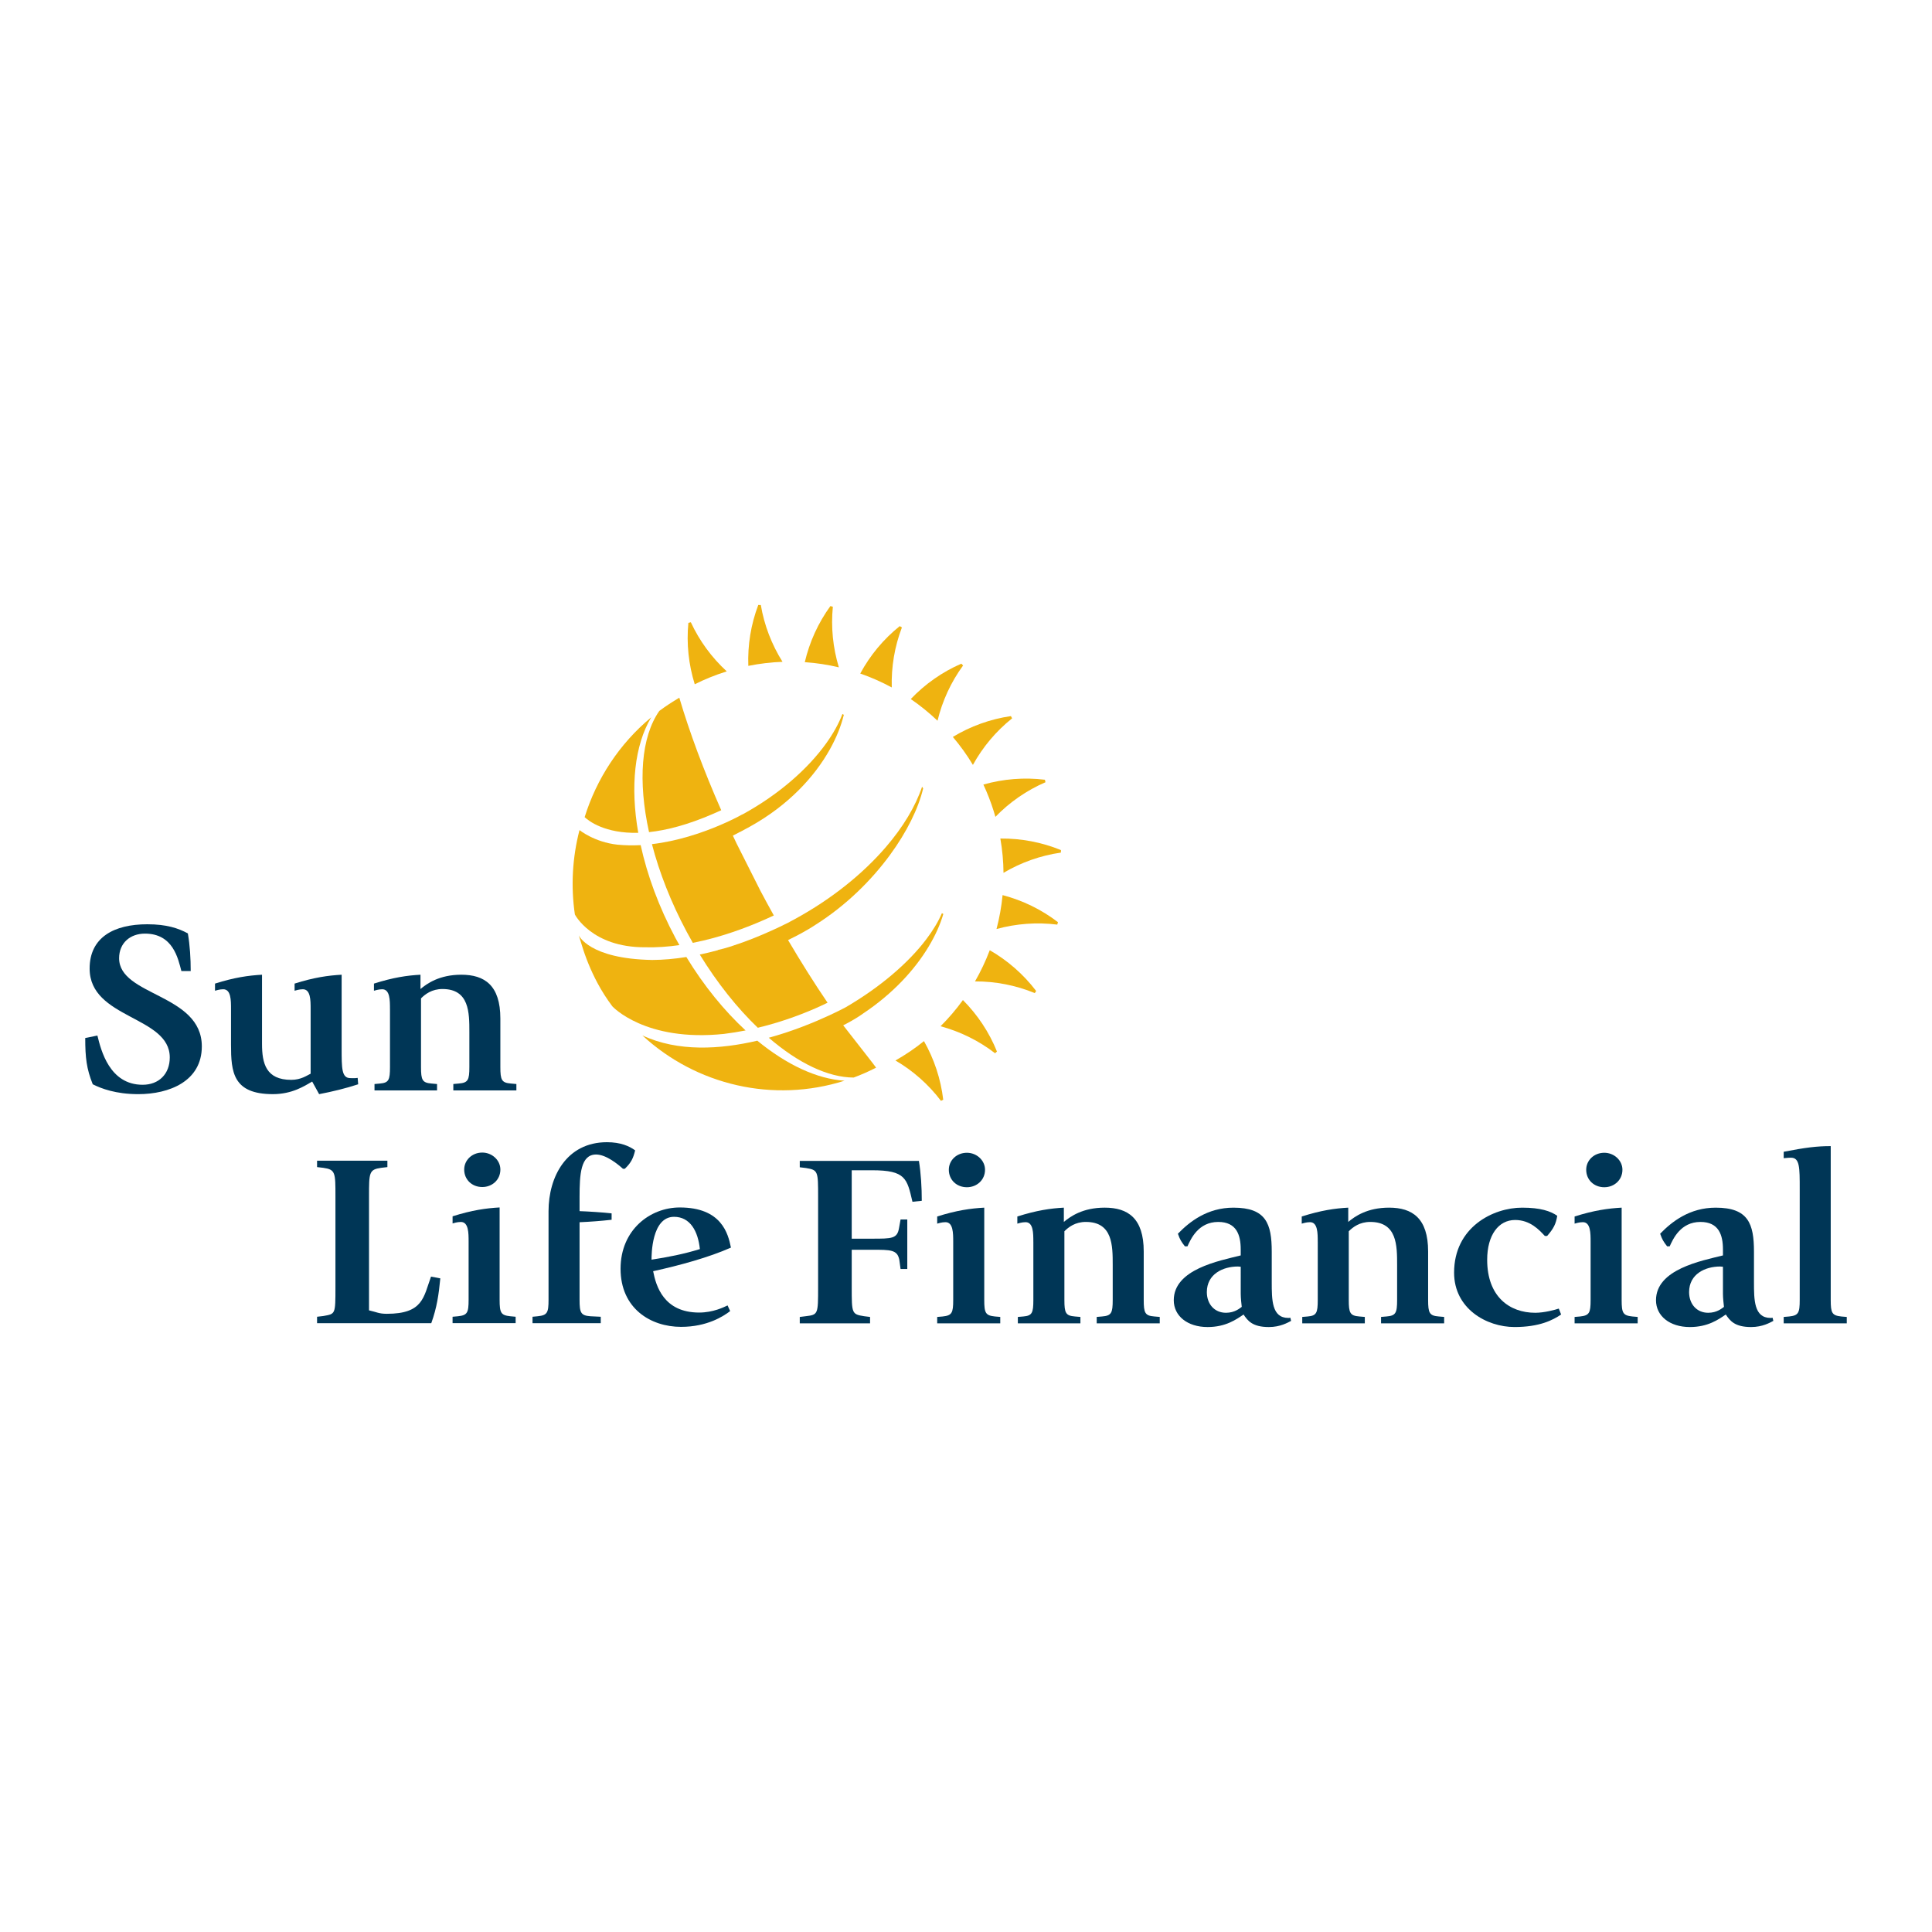 <?xml version="1.0" encoding="utf-8"?>
<!-- Generator: Adobe Illustrator 13.0.0, SVG Export Plug-In . SVG Version: 6.00 Build 14948)  -->
<!DOCTYPE svg PUBLIC "-//W3C//DTD SVG 1.0//EN" "http://www.w3.org/TR/2001/REC-SVG-20010904/DTD/svg10.dtd">
<svg version="1.0" id="Layer_1" xmlns="http://www.w3.org/2000/svg" xmlns:xlink="http://www.w3.org/1999/xlink" x="0px" y="0px"
	 width="192.756px" height="192.756px" viewBox="0 0 192.756 192.756" enable-background="new 0 0 192.756 192.756"
	 xml:space="preserve">
<g>
	<polygon fill-rule="evenodd" clip-rule="evenodd" fill="#FFFFFF" points="0,0 192.756,0 192.756,192.756 0,192.756 0,0 	"/>
	<path fill-rule="evenodd" clip-rule="evenodd" fill="#003656" d="M18.097,96.882c-0.333-1.253-0.825-3.735-3.634-3.735
		c-1.472,0-2.579,0.933-2.579,2.457c0,3.783,8.252,3.534,8.252,8.794c0,3.485-3.25,4.766-6.345,4.766
		c-2.243,0-3.713-0.568-4.537-0.985c-0.621-1.547-0.75-2.654-0.75-4.617l1.214-0.246c0.36,1.475,1.21,4.912,4.512,4.912
		c1.625,0,2.708-1.079,2.708-2.726c0-4.152-7.996-3.833-7.996-8.866c0-3.118,2.425-4.421,5.752-4.421
		c1.934,0,3.095,0.395,4.049,0.911c0.207,1.201,0.284,2.504,0.284,3.757H18.097L18.097,96.882z"/>
	<path fill-rule="evenodd" clip-rule="evenodd" fill="#003656" d="M31.146,107.907c-0.772,0.443-1.986,1.256-3.92,1.256
		c-3.996,0-4.178-2.214-4.178-4.94v-3.561c0-0.86,0-1.963-0.773-1.963c-0.388,0-0.721,0.121-0.823,0.146v-0.712
		c1.933-0.613,3.351-0.812,4.69-0.885v6.902c0,1.941,0.39,3.587,2.916,3.587c0.979,0,1.573-0.444,1.934-0.614v-6.461
		c0-0.86,0-1.963-0.774-1.963c-0.387,0-0.724,0.121-0.826,0.146v-0.712c1.935-0.613,3.351-0.812,4.694-0.885v7.343
		c0,2.016,0,2.973,0.875,2.973c0.155,0,0.465,0.024,0.724-0.024l0.051,0.639c-1.187,0.395-2.605,0.738-3.896,0.985L31.146,107.907
		L31.146,107.907z"/>
	<path fill-rule="evenodd" clip-rule="evenodd" fill="#003656" d="M38.907,100.662c0-0.86,0-1.963-0.771-1.963
		c-0.387,0-0.721,0.121-0.826,0.146v-0.712c1.934-0.613,3.301-0.812,4.642-0.885v1.426c0.646-0.541,1.883-1.426,4.075-1.426
		c2.321,0,3.894,1.056,3.894,4.372v4.838c0,1.301,0.129,1.571,1.057,1.646l0.542,0.049v0.639h-6.292v-0.639l0.542-0.049
		c0.928-0.075,1.058-0.346,1.058-1.646v-3.486c0-1.941,0-4.298-2.682-4.298c-1.057,0-1.729,0.515-2.142,0.934v6.851
		c0,1.301,0.129,1.571,1.058,1.646l0.542,0.049v0.639h-6.24v-0.639l0.54-0.049c0.878-0.075,1.005-0.346,1.005-1.646V100.662
		L38.907,100.662z"/>
	<path fill-rule="evenodd" clip-rule="evenodd" fill="#003656" d="M79.793,131.392l0.591-0.073c1.239-0.147,1.239-0.197,1.239-2.896
		v-8.992c0-2.577,0-2.7-1.213-2.897l-0.617-0.075v-0.635h11.888c0.205,1.251,0.285,2.677,0.285,3.979l-0.93,0.097
		c-0.54-2.31-0.67-3.143-4.022-3.143h-2.037v6.826h2.01c2.013,0,2.528,0,2.708-1.055l0.155-0.86h0.67v4.938h-0.67l-0.129-0.936
		c-0.206-0.982-0.851-0.982-2.707-0.982h-2.037v3.735c0,2.626,0,2.698,1.237,2.896l0.592,0.073v0.639h-7.013V131.392L79.793,131.392
		z"/>
	<path fill-rule="evenodd" clip-rule="evenodd" fill="#003656" d="M93.503,131.392l0.544-0.046c0.927-0.1,1.055-0.348,1.055-1.649
		V123.9c0-0.859,0-1.963-0.772-1.963c-0.385,0-0.724,0.121-0.826,0.146v-0.713c1.935-0.613,3.353-0.81,4.695-0.883v9.208
		c0,1.302,0.128,1.55,1.056,1.649l0.541,0.046v0.639h-6.292V131.392L93.503,131.392z M94.665,116.706
		c0-0.933,0.772-1.694,1.805-1.694c0.98,0,1.806,0.762,1.806,1.694c0,1.028-0.826,1.745-1.806,1.745
		C95.438,118.451,94.665,117.713,94.665,116.706L94.665,116.706z"/>
	<path fill-rule="evenodd" clip-rule="evenodd" fill="#003656" d="M103.096,123.9c0-0.859,0-1.963-0.773-1.963
		c-0.386,0-0.721,0.121-0.823,0.146v-0.713c1.934-0.613,3.298-0.81,4.641-0.883v1.425c0.646-0.542,1.883-1.425,4.075-1.425
		c2.321,0,3.894,1.054,3.894,4.37v4.838c0,1.302,0.129,1.574,1.057,1.649l0.541,0.046v0.639h-6.289v-0.639l0.539-0.046
		c0.929-0.075,1.058-0.348,1.058-1.649v-3.485c0-1.939,0-4.298-2.682-4.298c-1.058,0-1.727,0.517-2.139,0.933v6.851
		c0,1.302,0.126,1.574,1.055,1.649l0.543,0.046v0.639h-6.242v-0.639l0.542-0.046c0.88-0.075,1.005-0.348,1.005-1.649V123.9
		L103.096,123.9z"/>
	<path fill-rule="evenodd" clip-rule="evenodd" fill="#003656" d="M123.787,129.058c0,0.469,0.076,1.083,0.103,1.329
		c-0.208,0.145-0.697,0.589-1.574,0.589c-1.161,0-1.909-0.885-1.909-2.063c0-1.817,1.627-2.553,3.096-2.553
		c0.103,0,0.18,0.023,0.285,0.023V129.058L123.787,129.058z M128.738,131.468c-0.079,0.021-0.13,0.021-0.208,0.021
		c-1.648,0-1.648-1.814-1.648-3.583v-3.021c0-2.802-0.568-4.397-3.818-4.397c-2.604,0-4.383,1.399-5.544,2.601
		c0.207,0.593,0.335,0.789,0.696,1.255h0.259c0.335-0.738,1.081-2.431,3.069-2.431c1.829,0,2.243,1.301,2.243,2.75v0.59
		c-2.141,0.538-6.68,1.376-6.68,4.471c0,1.57,1.367,2.675,3.376,2.675c1.809,0,2.862-0.76,3.587-1.25
		c0.412,0.611,0.876,1.25,2.525,1.25c1.136,0,1.884-0.44,2.218-0.614L128.738,131.468L128.738,131.468z"/>
	<path fill-rule="evenodd" clip-rule="evenodd" fill="#003656" d="M131.471,123.9c0-0.859,0-1.963-0.771-1.963
		c-0.39,0-0.724,0.121-0.826,0.146v-0.713c1.934-0.613,3.299-0.81,4.641-0.883v1.425c0.646-0.542,1.884-1.425,4.074-1.425
		c2.32,0,3.895,1.054,3.895,4.37v4.838c0,1.302,0.13,1.574,1.058,1.649l0.541,0.046v0.639h-6.294v-0.639l0.542-0.046
		c0.928-0.075,1.06-0.348,1.06-1.649v-3.485c0-1.939,0-4.298-2.682-4.298c-1.058,0-1.728,0.517-2.142,0.933v6.851
		c0,1.302,0.129,1.574,1.059,1.649l0.542,0.046v0.639h-6.242v-0.639l0.541-0.046c0.877-0.075,1.006-0.348,1.006-1.649V123.9
		L131.471,123.9z"/>
	<path fill-rule="evenodd" clip-rule="evenodd" fill="#003656" d="M155.753,131.148c-0.826,0.563-2.166,1.25-4.644,1.25
		c-2.809,0-6.034-1.842-6.034-5.425c0-4.544,3.893-6.485,6.785-6.485c1.829,0,2.835,0.343,3.506,0.811
		c-0.13,0.812-0.364,1.276-1.008,2.013h-0.23c-0.565-0.611-1.469-1.594-2.965-1.594c-1.651,0-2.787,1.496-2.787,3.976
		c0,3.662,2.22,5.282,4.797,5.282c0.903,0,1.985-0.295,2.349-0.419L155.753,131.148L155.753,131.148z"/>
	<path fill-rule="evenodd" clip-rule="evenodd" fill="#003656" d="M157.097,131.392l0.54-0.046c0.929-0.1,1.058-0.348,1.058-1.649
		V123.9c0-0.859,0-1.963-0.772-1.963c-0.385,0-0.724,0.121-0.825,0.146v-0.713c1.934-0.613,3.354-0.81,4.694-0.883v9.208
		c0,1.302,0.13,1.55,1.055,1.649l0.543,0.046v0.639h-6.292V131.392L157.097,131.392z M158.256,116.706
		c0-0.933,0.774-1.694,1.805-1.694c0.982,0,1.809,0.762,1.809,1.694c0,1.028-0.826,1.745-1.809,1.745
		C159.03,118.451,158.256,117.713,158.256,116.706L158.256,116.706z"/>
	<path fill-rule="evenodd" clip-rule="evenodd" fill="#003656" d="M171.898,129.058c0,0.469,0.076,1.083,0.103,1.329
		c-0.204,0.145-0.697,0.589-1.573,0.589c-1.16,0-1.906-0.885-1.906-2.063c0-1.817,1.623-2.553,3.094-2.553
		c0.104,0,0.182,0.023,0.283,0.023V129.058L171.898,129.058z M176.849,131.468c-0.075,0.021-0.129,0.021-0.206,0.021
		c-1.649,0-1.649-1.814-1.649-3.583v-3.021c0-2.802-0.568-4.397-3.816-4.397c-2.606,0-4.384,1.399-5.544,2.601
		c0.205,0.593,0.333,0.789,0.694,1.255h0.259c0.335-0.738,1.083-2.431,3.068-2.431c1.83,0,2.244,1.301,2.244,2.75v0.59
		c-2.142,0.538-6.68,1.376-6.68,4.471c0,1.57,1.367,2.675,3.379,2.675c1.806,0,2.862-0.76,3.584-1.25
		c0.414,0.611,0.879,1.25,2.528,1.25c1.133,0,1.883-0.44,2.217-0.614L176.849,131.468L176.849,131.468z"/>
	<path fill-rule="evenodd" clip-rule="evenodd" fill="#003656" d="M177.96,131.392l0.541-0.046c0.928-0.1,1.058-0.348,1.058-1.649
		v-11.074c0-2.164,0-3.119-0.878-3.119c-0.31,0-0.618,0.05-0.721,0.05v-0.642c2.138-0.414,3.298-0.564,4.692-0.564v15.35
		c0,1.302,0.129,1.55,1.058,1.649l0.542,0.046v0.639h-6.292V131.392L177.96,131.392z"/>
	<path fill-rule="evenodd" clip-rule="evenodd" fill="#003656" d="M31.634,131.373l0.619-0.073c1.214-0.222,1.214-0.125,1.214-2.923
		v-9.012c0-2.383,0-2.68-1.214-2.851l-0.619-0.073v-0.641h7.016v0.641l-0.62,0.073c-1.213,0.171-1.213,0.468-1.213,2.851v11.369
		c0.775,0.173,0.976,0.344,1.776,0.344c3.635,0,3.662-1.668,4.41-3.711l0.927,0.176c-0.156,1.596-0.334,2.896-0.901,4.47H31.634
		V131.373L31.634,131.373z"/>
	<path fill-rule="evenodd" clip-rule="evenodd" fill="#003656" d="M45.153,131.373l0.542-0.05c0.927-0.099,1.058-0.343,1.058-1.644
		v-5.799c0-0.856,0-1.964-0.775-1.964c-0.385,0-0.722,0.123-0.824,0.147v-0.712c1.935-0.613,3.352-0.809,4.693-0.884v9.211
		c0,1.301,0.128,1.545,1.056,1.644l0.542,0.05v0.64h-6.292V131.373L45.153,131.373z M46.313,116.686
		c0-0.931,0.775-1.694,1.804-1.694c0.981,0,1.806,0.764,1.806,1.694c0,1.032-0.825,1.744-1.806,1.744
		C47.088,118.43,46.313,117.691,46.313,116.686L46.313,116.686z"/>
	<path fill-rule="evenodd" clip-rule="evenodd" fill="#003656" d="M54.728,121.942c0,0.017,0-1.091,0-1.106
		c0-3.413,1.779-6.878,5.828-6.878c1.366,0,2.243,0.396,2.811,0.814c-0.181,0.76-0.385,1.226-1.032,1.84h-0.18
		c-0.488-0.441-1.676-1.426-2.682-1.426c-1.546,0-1.649,1.99-1.649,4.249v1.4c0.771,0.026,2.345,0.124,3.197,0.222v0.639
		c-1.108,0.124-2.116,0.198-3.197,0.246v7.737c0,1.301,0.128,1.571,1.081,1.644l1.033,0.05v0.64H53.13v-0.64l0.515-0.05
		c0.956-0.099,1.083-0.343,1.083-1.644V121.942L54.728,121.942z"/>
	<path fill-rule="evenodd" clip-rule="evenodd" fill="#003656" d="M65.003,125.677c0-0.443,0-4.275,2.244-4.275
		c1.623,0,2.397,1.45,2.579,3.219C68.254,125.112,66.628,125.429,65.003,125.677L65.003,125.677z M72.59,130.242
		c-0.362,0.173-1.443,0.712-2.837,0.712c-3.533,0-4.306-2.651-4.589-4.126c2.681-0.589,5.543-1.373,7.762-2.354
		c-0.285-1.426-0.954-4.005-5.107-4.005c-2.939,0-5.905,2.211-5.905,6.116c0,3.951,2.991,5.796,6.036,5.796
		c2.605,0,4.228-1.058,4.898-1.573L72.59,130.242L72.59,130.242z"/>
	<path fill-rule="evenodd" clip-rule="evenodd" fill="#EFB310" d="M88.972,68.587c-0.058-2.034,0.28-4.074,1.012-5.989l-0.216-0.13
		c-1.625,1.301-2.961,2.916-3.941,4.731C86.912,67.577,87.964,68.041,88.972,68.587L88.972,68.587z"/>
	<path fill-rule="evenodd" clip-rule="evenodd" fill="#EFB310" d="M78.073,66.03c-1.082-1.724-1.826-3.651-2.166-5.67l-0.254-0.002
		c-0.737,1.944-1.069,4.015-0.994,6.076C75.798,66.205,76.94,66.07,78.073,66.03L78.073,66.03z"/>
	<path fill-rule="evenodd" clip-rule="evenodd" fill="#EFB310" d="M83.693,66.58c-0.59-1.947-0.801-4.003-0.599-6.045l-0.244-0.068
		c-1.223,1.682-2.086,3.589-2.556,5.597C81.447,66.144,82.583,66.316,83.693,66.58L83.693,66.58z"/>
	<path fill-rule="evenodd" clip-rule="evenodd" fill="#EFB310" d="M93.537,71.908c0.478-1.979,1.34-3.855,2.55-5.511l-0.175-0.183
		c-1.908,0.831-3.623,2.037-5.045,3.53C91.812,70.39,92.703,71.114,93.537,71.908L93.537,71.908z"/>
	<path fill-rule="evenodd" clip-rule="evenodd" fill="#EFB310" d="M97.067,76.314c0.981-1.781,2.309-3.364,3.913-4.646l-0.123-0.222
		c-2.059,0.297-4.029,1.012-5.793,2.077C95.801,74.39,96.474,75.322,97.067,76.314L97.067,76.314z"/>
	<path fill-rule="evenodd" clip-rule="evenodd" fill="#EFB310" d="M99.133,80.899c0.063,0.201,0.121,0.4,0.178,0.599
		c1.415-1.461,3.114-2.643,4.997-3.454l-0.057-0.25c-2.067-0.253-4.153-0.082-6.139,0.481
		C98.505,79.116,98.849,79.992,99.133,80.899L99.133,80.899z"/>
	<path fill-rule="evenodd" clip-rule="evenodd" fill="#EFB310" d="M99.423,92.688c1.962-0.537,4.021-0.694,6.059-0.439l0.073-0.241
		c-1.649-1.267-3.535-2.181-5.527-2.702C99.918,90.452,99.713,91.584,99.423,92.688L99.423,92.688z"/>
	<path fill-rule="evenodd" clip-rule="evenodd" fill="#EFB310" d="M99.805,83.661c0.2,1.144,0.305,2.286,0.315,3.421
		c1.749-1.035,3.694-1.727,5.724-2.018l0.009-0.25C103.928,84.025,101.869,83.641,99.805,83.661L99.805,83.661z"/>
	<path fill-rule="evenodd" clip-rule="evenodd" fill="#EFB310" d="M98.748,94.803c-0.406,1.074-0.898,2.115-1.471,3.111
		c2.034-0.007,4.065,0.385,5.964,1.167l0.136-0.212C102.115,97.209,100.537,95.833,98.748,94.803L98.748,94.803z"/>
	<path fill-rule="evenodd" clip-rule="evenodd" fill="#EFB310" d="M72.445,67.004c0.021-0.008,0.043-0.015,0.064-0.02
		c-1.498-1.379-2.723-3.042-3.584-4.903l-0.245,0.062c-0.201,2.072,0.022,4.156,0.635,6.125
		C70.308,67.771,71.354,67.347,72.445,67.004L72.445,67.004z"/>
	<path fill-rule="evenodd" clip-rule="evenodd" fill="#EFB310" d="M89.34,105.805c1.756,1.026,3.305,2.394,4.542,4.029l0.224-0.114
		c-0.244-2.065-0.904-4.056-1.922-5.848C91.301,104.587,90.348,105.232,89.34,105.805L89.34,105.805z"/>
	<path fill-rule="evenodd" clip-rule="evenodd" fill="#EFB310" d="M93.839,102.389c1.963,0.532,3.818,1.442,5.44,2.695l0.188-0.171
		c-0.777-1.929-1.939-3.673-3.396-5.138C95.403,100.703,94.655,101.574,93.839,102.389L93.839,102.389z"/>
	<path fill-rule="evenodd" clip-rule="evenodd" fill="#EFB310" d="M64.352,94.509c1.147,0.032,2.303-0.052,3.433-0.215
		c-0.13-0.234-0.263-0.465-0.392-0.704c-1.664-3.118-2.82-6.278-3.473-9.271c-0.769,0.041-1.549,0.028-2.327-0.047
		c-2.302-0.253-3.776-1.454-3.776-1.454c-0.706,2.721-0.878,5.586-0.461,8.419C57.355,91.236,59.036,94.53,64.352,94.509
		L64.352,94.509z"/>
	<path fill-rule="evenodd" clip-rule="evenodd" fill="#EFB310" d="M72.226,103.154c0.742-0.09,1.463-0.21,2.16-0.347
		c-2.125-1.966-4.154-4.443-5.908-7.325c-1.174,0.188-2.312,0.288-3.393,0.294c-6.329-0.107-7.339-2.453-7.339-2.453
		c0.044,0.156,0.236,0.76,0.284,0.914c0.394,1.311,0.917,2.596,1.584,3.847c0.431,0.806,0.927,1.581,1.48,2.318
		C61.094,100.403,64.354,103.977,72.226,103.154L72.226,103.154z"/>
	<path fill-rule="evenodd" clip-rule="evenodd" fill="#EFB310" d="M64.755,83.022c1.724-0.184,3.84-0.717,6.391-1.825
		c0.269-0.117,0.534-0.231,0.812-0.361c-1.756-3.98-3.162-7.779-4.184-11.228c-0.069,0.042-0.133,0.084-0.201,0.124
		c-0.621,0.375-1.223,0.77-1.794,1.198C63.961,73.525,63.635,77.942,64.755,83.022L64.755,83.022z"/>
	<path fill-rule="evenodd" clip-rule="evenodd" fill="#EFB310" d="M63.678,83.09c-0.807-4.62-0.37-8.741,1.296-11.525
		c-3.188,2.647-5.455,6.137-6.644,9.963C58.73,81.903,60.347,83.175,63.678,83.09L63.678,83.09z"/>
	<path fill-rule="evenodd" clip-rule="evenodd" fill="#EFB310" d="M75.557,103.829c-3.695,0.867-7.912,1.137-11.465-0.524
		c5.375,4.971,13.072,6.771,20.168,4.517C81.52,107.654,78.477,106.23,75.557,103.829L75.557,103.829z"/>
	<path fill-rule="evenodd" clip-rule="evenodd" fill="#EFB310" d="M92.395,93.738c-1.802,2.373-4.611,4.771-8.008,6.751
		c-0.251,0.135-0.632,0.332-1.122,0.564c-0.192,0.093-0.403,0.193-0.626,0.295c-1.451,0.67-3.547,1.531-5.938,2.188
		c2.931,2.529,5.916,3.964,8.469,3.971c0.72-0.265,1.434-0.582,2.138-0.935c0.033-0.017,0.064-0.029,0.096-0.046
		c0.037-0.018-2.434-3.131-3.278-4.232c0.099-0.049,0.198-0.095,0.3-0.151c0.692-0.367,1.291-0.734,1.694-1.03
		c2.967-1.98,5.139-4.355,6.527-6.665c0.675-1.119,1.167-2.225,1.469-3.26l-0.141-0.08C93.61,91.964,93.069,92.849,92.395,93.738
		L92.395,93.738z"/>
	<path fill-rule="evenodd" clip-rule="evenodd" fill="#EFB310" d="M91.997,78.49c-0.655,1.963-1.896,4.024-3.609,6.017
		c-2.276,2.648-5.389,5.175-9.093,7.195c-0.175,0.098-0.352,0.191-0.527,0.282l0.004,0.007c-0.312,0.161-0.624,0.307-0.936,0.458
		c-0.291,0.141-0.58,0.273-0.869,0.404c-1.267,0.573-2.536,1.077-3.787,1.484c0,0-0.758,0.269-1.568,0.447l0.009,0.018
		c-0.609,0.166-1.211,0.31-1.804,0.434c1.761,2.867,3.746,5.344,5.79,7.304c2.643-0.635,4.837-1.514,6.285-2.179
		c0.245-0.109,0.474-0.221,0.675-0.319c-1.312-1.924-2.656-4.066-3.942-6.248c0.022-0.013,0.042-0.022,0.065-0.035
		c0.273-0.134,0.563-0.277,0.864-0.436c0.729-0.387,1.373-0.764,1.833-1.072c3.008-1.904,5.531-4.395,7.399-6.94
		c1.689-2.302,2.843-4.651,3.316-6.648L91.997,78.49L91.997,78.49z"/>
	<path fill-rule="evenodd" clip-rule="evenodd" fill="#EFB310" d="M72.496,82.035c-0.253,0.114-0.54,0.241-0.838,0.366
		c-1.679,0.703-4.044,1.517-6.614,1.819c0.732,2.816,1.892,5.801,3.478,8.765c0.197,0.366,0.398,0.726,0.6,1.083
		c2.82-0.553,5.388-1.528,7.204-2.332c0.314-0.139,0.614-0.275,0.878-0.4c-0.462-0.831-0.925-1.676-1.378-2.537
		c0.047,0.073-1.54-3.05-2.333-4.636c-0.125-0.264-0.252-0.528-0.376-0.792c0.097-0.048,0.19-0.098,0.289-0.148
		c0.12-0.063,0.236-0.129,0.353-0.19c0.089-0.039,0.098-0.042,0.08-0.03l0.97-0.525c3.83-2.12,6.452-4.968,7.987-7.716
		c0.665-1.189,1.127-2.358,1.392-3.442l-0.139-0.086c-0.359,0.953-0.917,1.952-1.638,2.953c-1.805,2.51-4.672,5.055-8.27,7.033
		l-0.156,0.072C73.984,81.293,73.521,81.564,72.496,82.035L72.496,82.035z"/>
</g>
</svg>
